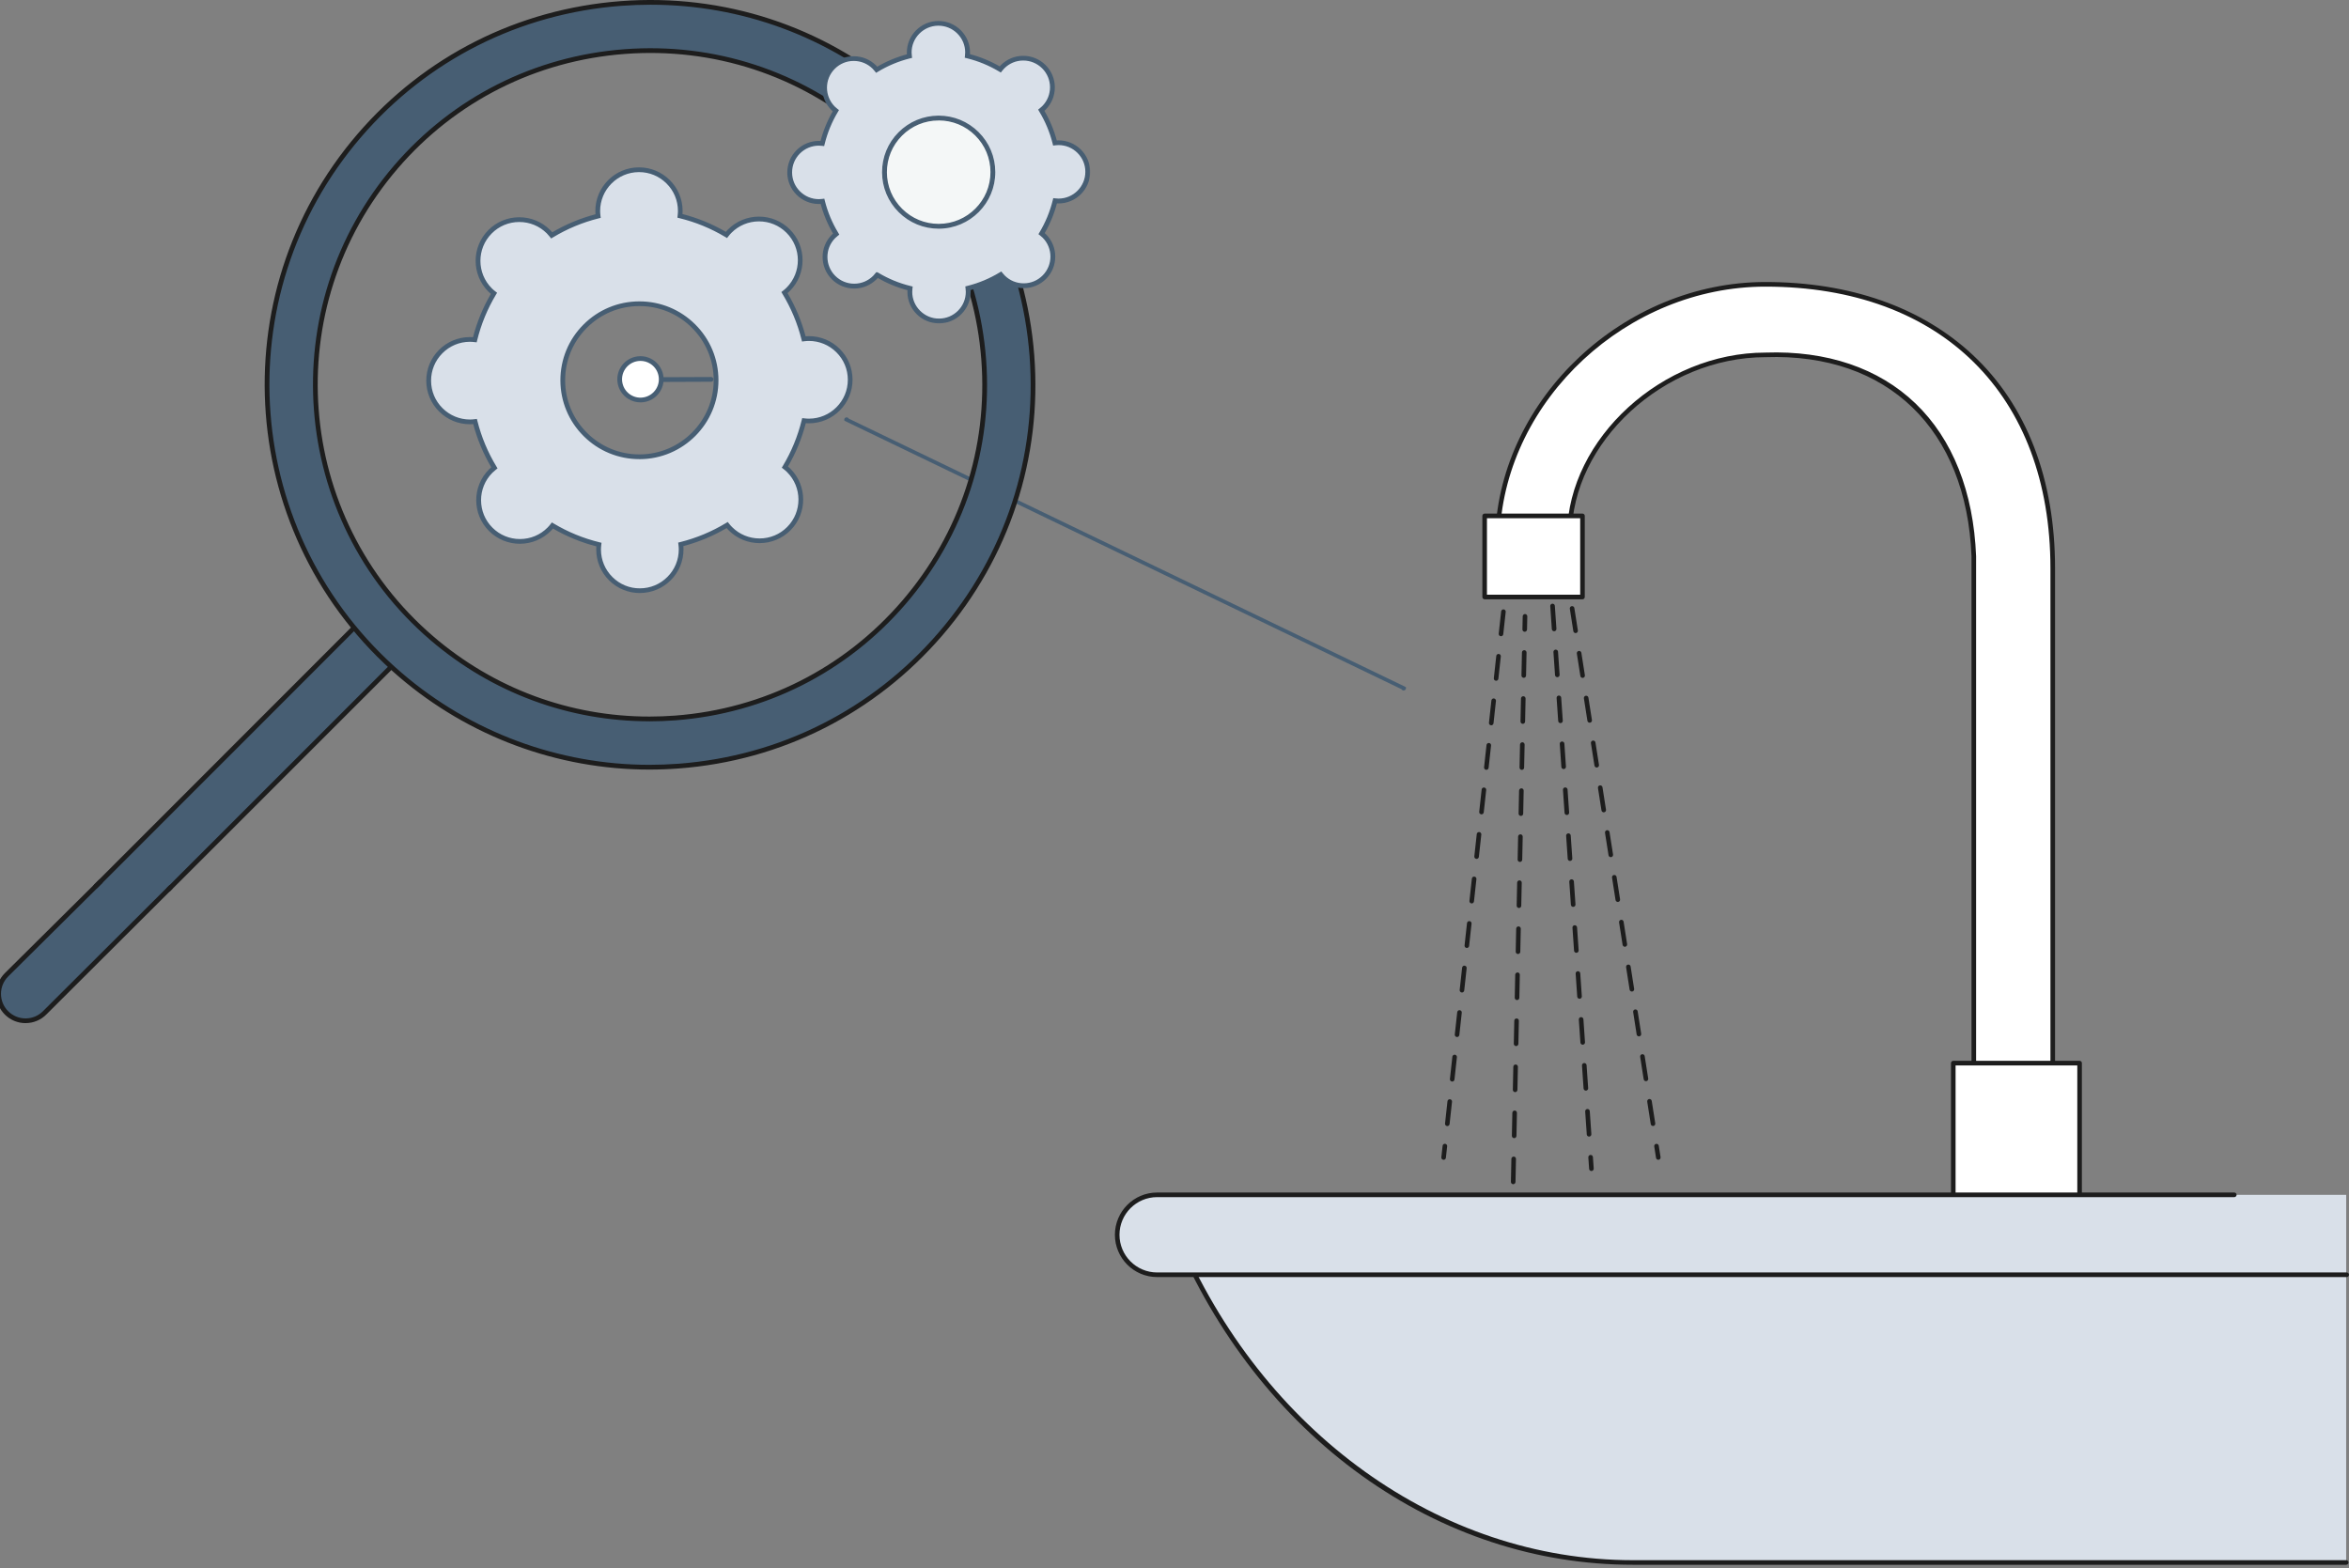 <svg width="629" height="420" viewBox="0 0 629 420" fill="none" xmlns="http://www.w3.org/2000/svg">
<rect x="0" y="0" width="629" height="420" fill="#808080" stroke="none"/>
<g clip-path="url(#clip0_11670_3201)">
<path d="M405.196 317.134H405.184C404.846 317.128 404.576 316.844 404.582 316.505L404.711 310.34C404.717 310.001 405 309.748 405.338 309.735C405.676 309.742 405.946 310.025 405.94 310.364L405.811 316.53C405.805 316.863 405.528 317.134 405.196 317.134ZM405.455 304.803H405.442C405.104 304.797 404.834 304.513 404.84 304.174L404.969 298.008C404.975 297.669 405.27 297.404 405.596 297.404C405.934 297.41 406.204 297.694 406.198 298.033L406.069 304.199C406.063 304.532 405.786 304.803 405.455 304.803ZM405.713 292.478H405.7C405.362 292.472 405.092 292.188 405.098 291.849L405.227 285.684C405.233 285.344 405.522 285.067 405.854 285.079C406.192 285.085 406.463 285.369 406.456 285.708L406.327 291.874C406.321 292.207 406.045 292.478 405.713 292.478ZM405.971 280.147H405.959C405.621 280.141 405.35 279.857 405.356 279.518L405.485 273.352C405.491 273.019 405.768 272.748 406.1 272.748H406.112C406.45 272.754 406.721 273.038 406.715 273.377L406.585 279.543C406.579 279.876 406.303 280.147 405.971 280.147ZM406.223 267.822H406.211C405.873 267.816 405.602 267.532 405.608 267.193L405.737 261.027C405.743 260.688 406.038 260.435 406.364 260.423C406.702 260.429 406.973 260.713 406.967 261.052L406.837 267.218C406.831 267.557 406.555 267.822 406.223 267.822ZM406.481 255.491H406.469C406.131 255.485 405.86 255.201 405.866 254.862L405.995 248.696C406.002 248.357 406.284 248.092 406.622 248.092C406.96 248.098 407.231 248.382 407.225 248.721L407.096 254.886C407.089 255.226 406.813 255.491 406.481 255.491ZM406.739 243.166H406.727C406.389 243.16 406.118 242.876 406.125 242.537L406.254 236.371C406.26 236.032 406.555 235.761 406.88 235.767C407.218 235.773 407.489 236.057 407.483 236.396L407.354 242.562C407.348 242.901 407.071 243.166 406.739 243.166ZM406.997 230.835H406.985C406.647 230.828 406.376 230.545 406.383 230.206L406.512 224.04C406.518 223.707 406.794 223.436 407.126 223.436H407.139C407.477 223.442 407.747 223.726 407.741 224.065L407.612 230.23C407.606 230.569 407.329 230.835 406.997 230.835ZM407.255 218.51H407.243C406.905 218.503 406.635 218.22 406.641 217.881L406.77 211.715C406.776 211.376 407.077 211.129 407.397 211.111C407.735 211.117 408.005 211.401 407.999 211.74L407.87 217.905C407.864 218.245 407.587 218.51 407.255 218.51ZM407.507 206.178H407.495C407.157 206.172 406.887 205.889 406.893 205.55L407.022 199.384C407.028 199.045 407.323 198.786 407.649 198.78C407.987 198.786 408.257 199.07 408.251 199.409L408.122 205.574C408.116 205.913 407.839 206.178 407.507 206.178ZM407.765 193.847H407.753C407.415 193.841 407.145 193.558 407.151 193.218L407.28 187.053C407.286 186.714 407.569 186.443 407.907 186.449C408.245 186.455 408.515 186.738 408.509 187.078L408.38 193.243C408.374 193.582 408.097 193.847 407.765 193.847ZM408.024 181.522H408.011C407.673 181.516 407.403 181.233 407.409 180.893L407.538 174.728C407.544 174.389 407.821 174.124 408.153 174.124H408.165C408.503 174.13 408.773 174.413 408.767 174.753L408.638 180.918C408.632 181.257 408.355 181.522 408.024 181.522ZM408.282 169.191H408.269C407.931 169.185 407.661 168.901 407.667 168.562L407.741 165.048C407.747 164.709 408.048 164.431 408.368 164.444C408.706 164.45 408.976 164.734 408.97 165.073L408.896 168.587C408.89 168.92 408.614 169.191 408.282 169.191Z" fill="#1D1D1D"/>
<path d="M386.562 310.598C386.562 310.598 386.519 310.598 386.495 310.598C386.157 310.561 385.917 310.259 385.954 309.92L386.292 306.856C386.329 306.517 386.636 306.276 386.968 306.313C387.306 306.35 387.545 306.652 387.509 306.992L387.171 310.056C387.134 310.37 386.869 310.605 386.562 310.605V310.598Z" fill="#1D1D1D"/>
<path d="M387.552 301.566C387.552 301.566 387.509 301.566 387.484 301.566C387.146 301.529 386.906 301.227 386.943 300.888L387.595 294.925C387.632 294.586 387.933 294.346 388.271 294.383C388.609 294.42 388.848 294.722 388.812 295.061L388.16 301.023C388.123 301.338 387.859 301.572 387.552 301.572V301.566ZM388.861 289.642C388.861 289.642 388.818 289.642 388.793 289.642C388.455 289.605 388.215 289.302 388.252 288.963L388.904 283.001C388.941 282.662 389.248 282.416 389.58 282.459C389.918 282.496 390.157 282.798 390.121 283.137L389.469 289.099C389.432 289.413 389.168 289.648 388.861 289.648V289.642ZM390.164 277.717C390.164 277.717 390.121 277.717 390.096 277.717C389.758 277.68 389.518 277.378 389.555 277.039L390.207 271.077C390.244 270.738 390.545 270.491 390.883 270.534C391.221 270.571 391.46 270.874 391.424 271.213L390.772 277.175C390.735 277.489 390.471 277.724 390.164 277.724V277.717ZM391.473 265.793C391.473 265.793 391.43 265.793 391.405 265.793C391.067 265.756 390.827 265.454 390.864 265.115L391.516 259.153C391.553 258.814 391.854 258.573 392.192 258.61C392.53 258.647 392.77 258.949 392.733 259.288L392.081 265.251C392.044 265.565 391.78 265.799 391.473 265.799V265.793ZM392.782 253.863C392.782 253.863 392.739 253.863 392.714 253.863C392.376 253.826 392.136 253.524 392.173 253.185L392.825 247.222C392.862 246.883 393.169 246.637 393.501 246.68C393.839 246.717 394.079 247.019 394.042 247.358L393.39 253.32C393.353 253.635 393.089 253.869 392.782 253.869V253.863ZM394.085 241.939C394.085 241.939 394.042 241.939 394.017 241.939C393.679 241.902 393.439 241.599 393.476 241.26L394.128 235.298C394.165 234.959 394.466 234.719 394.804 234.756C395.142 234.793 395.382 235.095 395.345 235.434L394.693 241.396C394.656 241.71 394.392 241.945 394.085 241.945V241.939ZM395.394 230.014C395.394 230.014 395.351 230.014 395.326 230.014C394.988 229.977 394.749 229.675 394.785 229.336L395.437 223.374C395.474 223.035 395.775 222.794 396.113 222.831C396.451 222.868 396.691 223.171 396.654 223.51L396.002 229.472C395.965 229.786 395.701 230.021 395.394 230.021V230.014ZM396.703 218.084C396.703 218.084 396.66 218.084 396.635 218.084C396.297 218.047 396.058 217.745 396.094 217.406L396.746 211.444C396.783 211.105 397.084 210.858 397.422 210.901C397.76 210.938 398 211.24 397.963 211.579L397.311 217.541C397.274 217.856 397.01 218.09 396.703 218.09V218.084ZM398.006 206.16C398.006 206.16 397.963 206.16 397.938 206.16C397.6 206.123 397.361 205.821 397.397 205.482L398.049 199.519C398.086 199.18 398.393 198.94 398.725 198.977C399.063 199.014 399.303 199.316 399.266 199.655L398.614 205.617C398.577 205.932 398.313 206.166 398.006 206.166V206.16ZM399.315 194.236C399.315 194.236 399.272 194.236 399.247 194.236C398.909 194.199 398.67 193.896 398.706 193.557L399.358 187.595C399.395 187.256 399.696 187.01 400.034 187.053C400.372 187.09 400.612 187.392 400.575 187.731L399.923 193.693C399.886 194.007 399.622 194.242 399.315 194.242V194.236ZM400.618 182.311C400.618 182.311 400.575 182.311 400.55 182.311C400.212 182.274 399.973 181.972 400.009 181.633L400.661 175.671C400.698 175.332 401.005 175.091 401.337 175.128C401.675 175.165 401.915 175.468 401.878 175.807L401.226 181.769C401.189 182.083 400.925 182.318 400.618 182.318V182.311ZM401.927 170.381C401.927 170.381 401.884 170.381 401.859 170.381C401.521 170.344 401.282 170.042 401.318 169.703L401.97 163.741C402.007 163.402 402.314 163.161 402.646 163.198C402.984 163.235 403.224 163.537 403.187 163.876L402.535 169.838C402.498 170.153 402.234 170.387 401.927 170.387V170.381Z" fill="#1D1D1D"/>
<path d="M403.236 158.457C403.236 158.457 403.193 158.457 403.168 158.457C402.83 158.42 402.591 158.118 402.628 157.779L402.966 154.714C403.002 154.375 403.304 154.135 403.642 154.172C403.98 154.209 404.219 154.511 404.182 154.85L403.844 157.914C403.808 158.229 403.543 158.463 403.236 158.463V158.457Z" fill="#1D1D1D"/>
<path d="M426.142 313.607C425.822 313.607 425.552 313.36 425.527 313.034L425.312 309.957C425.287 309.618 425.545 309.322 425.883 309.297C426.234 309.279 426.517 309.532 426.541 309.871L426.756 312.947C426.781 313.286 426.523 313.582 426.185 313.607C426.172 313.607 426.154 313.607 426.142 313.607Z" fill="#1D1D1D"/>
<path d="M425.509 304.383C425.189 304.383 424.919 304.136 424.894 303.81L424.47 297.656C424.445 297.317 424.704 297.021 425.042 296.997C425.392 296.978 425.675 297.231 425.699 297.57L426.123 303.723C426.148 304.062 425.89 304.358 425.552 304.383C425.539 304.383 425.521 304.383 425.509 304.383ZM424.654 292.077C424.335 292.077 424.064 291.83 424.04 291.503L423.616 285.35C423.591 285.011 423.849 284.715 424.187 284.69C424.538 284.672 424.82 284.924 424.845 285.264L425.269 291.417C425.294 291.756 425.035 292.052 424.697 292.077C424.685 292.077 424.667 292.077 424.654 292.077ZM423.806 279.776C423.487 279.776 423.216 279.53 423.192 279.203L422.768 273.05C422.743 272.71 423.001 272.415 423.339 272.39C423.689 272.378 423.972 272.624 423.997 272.963L424.421 279.117C424.445 279.456 424.187 279.752 423.849 279.776C423.837 279.776 423.818 279.776 423.806 279.776ZM422.958 267.476C422.638 267.476 422.368 267.229 422.343 266.903L421.919 260.749C421.895 260.41 422.153 260.114 422.491 260.09C422.829 260.083 423.124 260.324 423.149 260.663L423.573 266.816C423.597 267.155 423.339 267.451 423.001 267.476C422.989 267.476 422.97 267.476 422.958 267.476ZM422.104 255.169C421.784 255.169 421.514 254.923 421.489 254.596L421.065 248.443C421.041 248.104 421.299 247.808 421.637 247.783C421.987 247.771 422.27 248.017 422.294 248.356L422.718 254.51C422.743 254.849 422.485 255.145 422.147 255.169C422.135 255.169 422.116 255.169 422.104 255.169ZM421.256 242.869C420.936 242.869 420.666 242.623 420.641 242.296L420.217 236.142C420.192 235.803 420.451 235.507 420.789 235.483C421.133 235.47 421.422 235.717 421.446 236.056L421.87 242.209C421.895 242.549 421.637 242.844 421.299 242.869C421.286 242.869 421.268 242.869 421.256 242.869ZM420.408 230.563C420.088 230.563 419.818 230.316 419.793 229.989L419.369 223.836C419.344 223.497 419.602 223.201 419.94 223.176C420.291 223.164 420.573 223.411 420.598 223.75L421.022 229.903C421.047 230.242 420.789 230.538 420.451 230.563C420.438 230.563 420.42 230.563 420.408 230.563ZM419.559 218.262C419.24 218.262 418.969 218.016 418.945 217.689L418.521 211.536C418.496 211.197 418.754 210.901 419.092 210.876C419.43 210.857 419.725 211.11 419.75 211.449L420.174 217.603C420.199 217.942 419.94 218.238 419.602 218.262C419.59 218.262 419.572 218.262 419.559 218.262ZM418.705 205.962C418.386 205.962 418.115 205.715 418.091 205.389L417.666 199.235C417.642 198.896 417.9 198.6 418.238 198.576C418.588 198.563 418.871 198.81 418.896 199.149L419.32 205.302C419.344 205.641 419.086 205.937 418.748 205.962C418.736 205.962 418.717 205.962 418.705 205.962ZM417.857 193.656C417.537 193.656 417.267 193.409 417.242 193.082L416.818 186.929C416.794 186.59 417.052 186.294 417.39 186.269C417.734 186.263 418.023 186.503 418.047 186.843L418.472 192.996C418.496 193.335 418.238 193.631 417.9 193.656C417.888 193.656 417.869 193.656 417.857 193.656ZM417.009 181.355C416.689 181.355 416.419 181.109 416.394 180.782L415.97 174.629C415.946 174.289 416.204 173.994 416.542 173.969C416.892 173.963 417.175 174.203 417.199 174.542L417.623 180.696C417.648 181.035 417.39 181.331 417.052 181.355C417.04 181.355 417.021 181.355 417.009 181.355ZM416.155 169.055C415.835 169.055 415.565 168.808 415.54 168.482L415.116 162.328C415.091 161.989 415.349 161.693 415.687 161.669C416.032 161.662 416.32 161.903 416.345 162.242L416.769 168.395C416.794 168.734 416.536 169.03 416.198 169.055C416.185 169.055 416.167 169.055 416.155 169.055Z" fill="#1D1D1D"/>
<path d="M415.307 156.748C414.987 156.748 414.717 156.502 414.692 156.175L414.477 153.098C414.452 152.759 414.711 152.463 415.049 152.438C415.399 152.426 415.682 152.673 415.706 153.012L415.921 156.088C415.946 156.428 415.688 156.723 415.35 156.748C415.337 156.748 415.319 156.748 415.307 156.748Z" fill="#1D1D1D"/>
<path d="M444.051 310.598C443.756 310.598 443.492 310.382 443.443 310.08L442.963 307.034C442.908 306.695 443.141 306.381 443.473 306.331C443.805 306.282 444.125 306.51 444.174 306.843L444.653 309.889C444.709 310.222 444.475 310.542 444.143 310.592C444.112 310.592 444.076 310.598 444.045 310.598H444.051Z" fill="#1D1D1D"/>
<path d="M442.631 301.546C442.336 301.546 442.072 301.33 442.023 301.028L441.082 295.029C441.027 294.696 441.26 294.376 441.592 294.326C441.924 294.277 442.244 294.505 442.293 294.838L443.233 300.837C443.289 301.17 443.055 301.491 442.723 301.54C442.692 301.54 442.656 301.546 442.625 301.546H442.631ZM440.744 289.548C440.449 289.548 440.185 289.332 440.136 289.03L439.195 283.031C439.14 282.698 439.374 282.377 439.706 282.328C440.037 282.279 440.357 282.507 440.406 282.84L441.347 288.839C441.402 289.172 441.168 289.492 440.836 289.542C440.806 289.542 440.769 289.548 440.738 289.548H440.744ZM438.864 277.55C438.569 277.55 438.304 277.334 438.255 277.032L437.315 271.033C437.259 270.7 437.493 270.379 437.825 270.33C438.163 270.28 438.476 270.509 438.526 270.842L439.466 276.841C439.521 277.18 439.288 277.494 438.956 277.544C438.925 277.544 438.888 277.55 438.857 277.55H438.864ZM436.977 265.545C436.682 265.545 436.417 265.33 436.368 265.027L435.428 259.028C435.373 258.689 435.606 258.375 435.938 258.325C436.276 258.276 436.59 258.504 436.639 258.837L437.579 264.836C437.634 265.169 437.401 265.49 437.069 265.539C437.038 265.539 437.001 265.545 436.971 265.545H436.977ZM435.096 253.547C434.801 253.547 434.537 253.331 434.488 253.029L433.547 247.03C433.492 246.697 433.726 246.377 434.057 246.327C434.395 246.278 434.709 246.506 434.758 246.839L435.698 252.838C435.754 253.171 435.52 253.492 435.188 253.541C435.158 253.541 435.121 253.547 435.09 253.547H435.096ZM433.209 241.549C432.914 241.549 432.65 241.333 432.601 241.031L431.661 235.032C431.605 234.699 431.839 234.378 432.171 234.329C432.503 234.28 432.822 234.508 432.871 234.841L433.812 240.84C433.867 241.173 433.633 241.493 433.302 241.543C433.271 241.543 433.234 241.549 433.203 241.549H433.209ZM431.329 229.551C431.034 229.551 430.769 229.335 430.72 229.033L429.78 223.034C429.725 222.701 429.958 222.38 430.29 222.331C430.622 222.282 430.941 222.51 430.991 222.843L431.931 228.842C431.986 229.175 431.753 229.495 431.421 229.545C431.39 229.545 431.353 229.551 431.323 229.551H431.329ZM429.442 217.546C429.147 217.546 428.883 217.331 428.833 217.028L427.893 211.029C427.838 210.696 428.071 210.376 428.403 210.326C428.741 210.277 429.055 210.505 429.104 210.838L430.044 216.837C430.099 217.176 429.866 217.491 429.534 217.54C429.503 217.54 429.466 217.546 429.436 217.546H429.442ZM427.561 205.548C427.266 205.548 427.002 205.332 426.953 205.03L426.012 199.031C425.957 198.698 426.191 198.378 426.523 198.328C426.861 198.279 427.174 198.507 427.223 198.84L428.164 204.839C428.219 205.178 427.985 205.493 427.653 205.542C427.623 205.542 427.586 205.548 427.555 205.548H427.561ZM425.674 193.544C425.379 193.544 425.115 193.328 425.066 193.026L424.126 187.027C424.07 186.694 424.304 186.373 424.636 186.324C424.974 186.275 425.287 186.503 425.336 186.836L426.277 192.835C426.332 193.168 426.098 193.488 425.767 193.538C425.736 193.538 425.699 193.544 425.668 193.544H425.674ZM423.788 181.546C423.493 181.546 423.228 181.33 423.179 181.028L422.239 175.029C422.184 174.696 422.417 174.375 422.749 174.326C423.081 174.276 423.4 174.505 423.45 174.837L424.39 180.837C424.445 181.169 424.212 181.49 423.88 181.539C423.849 181.539 423.812 181.546 423.781 181.546H423.788ZM421.907 169.547C421.612 169.547 421.348 169.332 421.299 169.029L420.358 163.03C420.303 162.697 420.536 162.377 420.868 162.328C421.2 162.278 421.52 162.506 421.569 162.839L422.509 168.838C422.565 169.171 422.331 169.492 421.999 169.541C421.968 169.541 421.932 169.547 421.901 169.547H421.907Z" fill="#1D1D1D"/>
<path d="M420.02 157.55C419.725 157.55 419.461 157.334 419.412 157.032L418.932 153.986C418.877 153.653 419.111 153.332 419.443 153.283C419.781 153.234 420.094 153.462 420.143 153.795L420.623 156.841C420.678 157.174 420.444 157.494 420.112 157.543C420.082 157.543 420.045 157.55 420.014 157.55H420.02Z" fill="#1D1D1D"/>
<path d="M420.248 143.431C420.248 117.215 446.233 95.037 472.746 95.037C505.701 93.878 527.162 114.046 528.539 148.968V290.073H549.675V152.223C549.675 102.319 516.972 76.146 472.746 76.146C435.982 76.146 402.431 106.215 400.987 143.289L420.248 143.431Z" fill="white"/>
<path d="M549.669 290.689H528.533C528.195 290.689 527.918 290.412 527.918 290.073V148.968C526.579 114.946 505.449 94.513 472.765 95.654C445.588 95.654 420.863 118.423 420.863 143.431C420.863 143.597 420.795 143.752 420.678 143.869C420.562 143.986 420.408 144.048 420.248 144.048L400.987 143.906C400.821 143.906 400.661 143.838 400.544 143.715C400.428 143.591 400.366 143.431 400.372 143.265C401.804 106.549 434.943 75.523 472.747 75.523C495.363 75.523 514.545 82.262 528.213 95.013C542.656 108.485 550.289 128.264 550.289 152.217V290.067C550.289 290.406 550.013 290.683 549.675 290.683L549.669 290.689ZM529.148 289.456H549.054V152.223C549.054 105.673 519.812 76.763 472.74 76.763C435.797 76.763 403.384 106.882 401.626 142.679L419.634 142.814C420.039 117.412 445.17 94.427 472.74 94.427C489.125 93.854 503.021 98.558 512.904 108.034C522.854 117.579 528.465 131.723 529.148 148.949V289.456Z" fill="#1D1D1D"/>
<path d="M423.744 138.16H397.551V159.881H423.744V138.16Z" fill="white"/>
<path d="M423.745 160.497H397.551C397.213 160.497 396.936 160.22 396.936 159.881V138.16C396.936 137.82 397.213 137.543 397.551 137.543H423.745C424.083 137.543 424.359 137.82 424.359 138.16V159.881C424.359 160.22 424.083 160.497 423.745 160.497ZM398.165 159.264H423.13V138.776H398.165V159.264Z" fill="#1D1D1D"/>
<path d="M523.038 320.178H556.859V284.708H523.038V320.178Z" fill="white"/>
<path d="M556.859 320.795H523.038C522.7 320.795 522.424 320.517 522.424 320.178V284.708C522.424 284.369 522.7 284.091 523.038 284.091H556.859C557.197 284.091 557.474 284.369 557.474 284.708V320.178C557.474 320.517 557.197 320.795 556.859 320.795ZM523.653 319.562H556.245V285.324H523.653V319.562Z" fill="#1D1D1D"/>
<path d="M628.244 418.44H437.192C385.051 418.44 337.536 384.314 315.012 330.686H628.244V418.44Z" fill="#D9E0E9"/>
<path d="M628.244 419.057H437.192C411.478 419.057 386.39 410.801 364.64 395.177C342.902 379.566 325.546 357.345 314.446 330.932C314.317 330.618 314.459 330.254 314.772 330.124C315.085 329.995 315.448 330.137 315.577 330.451C337.868 383.531 385.604 417.824 437.192 417.824H628.244C628.582 417.824 628.859 418.101 628.859 418.44C628.859 418.779 628.582 419.057 628.244 419.057Z" fill="#1D1D1D"/>
<path d="M628.244 341.389H310.925C304.428 341.389 299.155 336.599 299.155 330.686C299.155 324.773 304.422 319.982 310.925 319.982H628.25V341.395L628.244 341.389Z" fill="#D9E0E9"/>
<path d="M628.379 342.006H309.843C303.611 342.006 298.541 336.925 298.541 330.686C298.541 324.446 303.611 319.366 309.843 319.366H598.283C598.621 319.366 598.897 319.643 598.897 319.982C598.897 320.321 598.621 320.599 598.283 320.599H309.843C304.287 320.599 299.77 325.124 299.77 330.686C299.77 336.247 304.287 340.773 309.843 340.773H628.385C628.723 340.773 629 341.05 629 341.389C629 341.728 628.723 342.006 628.385 342.006H628.379Z" fill="#1D1D1D"/>
<path d="M125.868 112.984C126.324 112.984 126.768 112.946 127.211 112.889C128.32 117.317 130.082 121.486 132.388 125.287C132.04 125.559 131.697 125.85 131.381 126.173C127.078 130.493 127.091 137.483 131.419 141.778C135.747 146.079 142.742 146.06 147.051 141.74C147.374 141.417 147.659 141.076 147.932 140.728C151.753 143.011 155.935 144.751 160.371 145.839C160.32 146.282 160.282 146.724 160.282 147.18C160.295 153.277 165.256 158.205 171.365 158.186C177.467 158.173 182.403 153.214 182.391 147.123C182.391 146.667 182.353 146.225 182.296 145.782C186.731 144.669 190.901 142.916 194.709 140.608C194.982 140.955 195.273 141.297 195.596 141.613C199.924 145.915 206.92 145.896 211.229 141.575C215.531 137.255 215.519 130.265 211.191 125.97C210.868 125.648 210.525 125.363 210.177 125.091C212.464 121.277 214.201 117.102 215.291 112.668C215.728 112.718 216.178 112.756 216.634 112.756C222.736 112.744 227.672 107.785 227.66 101.693C227.647 95.595 222.685 90.668 216.577 90.687C216.121 90.687 215.677 90.725 215.234 90.782C214.125 86.354 212.363 82.185 210.056 78.384C210.405 78.112 210.747 77.821 211.064 77.498C215.367 73.178 215.354 66.188 211.026 61.893C206.698 57.592 199.702 57.611 195.393 61.931C195.07 62.254 194.785 62.595 194.513 62.943C190.692 60.66 186.51 58.92 182.074 57.832C182.125 57.389 182.163 56.947 182.163 56.491C182.15 50.394 177.188 45.466 171.08 45.485C164.978 45.498 160.041 50.457 160.054 56.548C160.054 57.004 160.092 57.446 160.149 57.889C155.713 59.002 151.544 60.755 147.736 63.063C147.463 62.715 147.172 62.374 146.848 62.058C142.52 57.756 135.525 57.775 131.216 62.096C126.913 66.416 126.926 73.406 131.254 77.701C131.577 78.023 131.919 78.308 132.268 78.58C129.98 82.394 128.244 86.569 127.154 91.003C126.717 90.953 126.267 90.915 125.811 90.915C119.709 90.927 114.772 95.886 114.785 101.978C114.798 108.076 119.759 113.003 125.868 112.984ZM171.168 81.338C182.505 81.306 191.718 90.459 191.744 101.782C191.775 113.098 182.606 122.302 171.27 122.327C159.934 122.359 150.72 113.206 150.695 101.883C150.663 90.567 159.832 81.363 171.168 81.338Z" fill="#D9E0E9"/>
<path d="M171.333 158.819C168.222 158.819 165.301 157.611 163.096 155.422C160.884 153.221 159.661 150.298 159.655 147.18C159.655 146.901 159.668 146.623 159.687 146.32C155.606 145.269 151.709 143.669 148.078 141.55C147.881 141.778 147.691 141.993 147.495 142.183C145.29 144.39 142.362 145.611 139.238 145.624H139.207C136.095 145.624 133.168 144.416 130.963 142.227C126.394 137.692 126.375 130.284 130.918 125.724C131.108 125.528 131.317 125.338 131.552 125.142C129.416 121.524 127.794 117.64 126.717 113.572C126.413 113.598 126.128 113.61 125.855 113.61H125.823C122.712 113.61 119.791 112.402 117.586 110.214C115.374 108.012 114.151 105.09 114.145 101.972C114.139 98.853 115.343 95.918 117.548 93.71C119.747 91.503 122.681 90.282 125.804 90.269C126.064 90.263 126.362 90.282 126.666 90.301C127.718 86.227 129.321 82.337 131.438 78.706C131.203 78.51 130.994 78.321 130.804 78.124C126.235 73.589 126.216 66.182 130.76 61.621C132.959 59.414 135.892 58.193 139.016 58.18H139.048C142.159 58.18 145.087 59.388 147.292 61.577C147.489 61.767 147.679 61.975 147.875 62.21C151.493 60.078 155.39 58.452 159.458 57.383C159.433 57.08 159.42 56.795 159.42 56.523C159.401 50.09 164.635 44.84 171.074 44.821H171.105C174.216 44.821 177.138 46.029 179.343 48.218C181.554 50.419 182.777 53.341 182.784 56.46C182.784 56.732 182.771 57.016 182.752 57.32C186.826 58.37 190.73 59.97 194.361 62.089C194.557 61.855 194.747 61.647 194.944 61.45C197.143 59.243 200.076 58.022 203.2 58.009H203.232C206.343 58.009 209.265 59.218 211.47 61.406C216.038 65.942 216.057 73.349 211.514 77.909C211.324 78.106 211.108 78.295 210.88 78.491C213.016 82.103 214.638 85.993 215.715 90.061C216.032 90.035 216.349 90.023 216.609 90.023C219.72 90.023 222.641 91.231 224.846 93.419C227.058 95.621 228.281 98.543 228.287 101.662C228.306 108.095 223.072 113.345 216.634 113.364C216.355 113.364 216.076 113.351 215.772 113.332C214.72 117.406 213.117 121.296 211.001 124.927C211.235 125.123 211.444 125.313 211.634 125.509C216.203 130.044 216.222 137.451 211.679 142.012C209.48 144.219 206.546 145.44 203.422 145.453H203.39C200.279 145.453 197.358 144.245 195.153 142.056C194.956 141.866 194.766 141.651 194.57 141.424C190.952 143.555 187.055 145.175 182.986 146.25C183.012 146.554 183.024 146.838 183.024 147.11C183.031 150.229 181.827 153.164 179.622 155.371C177.423 157.579 174.489 158.8 171.365 158.812H171.333V158.819ZM147.774 139.899L148.255 140.19C152.07 142.474 156.195 144.169 160.523 145.225L161.068 145.358L161.005 145.915C160.948 146.389 160.922 146.794 160.922 147.18C160.929 149.957 162.018 152.569 163.989 154.53C165.96 156.491 168.583 157.585 171.365 157.56C174.147 157.554 176.764 156.466 178.722 154.492C180.686 152.525 181.763 149.906 181.757 147.129C181.757 146.743 181.725 146.332 181.668 145.864L181.599 145.307L182.144 145.175C186.465 144.093 190.584 142.379 194.386 140.076L194.868 139.785L195.216 140.222C195.508 140.595 195.78 140.905 196.053 141.171C198.017 143.125 200.628 144.2 203.397 144.2H203.422C206.204 144.194 208.821 143.106 210.779 141.133C214.828 137.065 214.815 130.468 210.741 126.42C210.468 126.148 210.158 125.876 209.784 125.591L209.341 125.249L209.632 124.769C211.92 120.961 213.611 116.836 214.676 112.516L214.809 111.972L215.367 112.035C215.836 112.092 216.279 112.124 216.634 112.118C222.381 112.105 227.039 107.424 227.026 101.687C227.02 98.91 225.93 96.298 223.953 94.337C221.989 92.382 219.378 91.307 216.609 91.307H216.583C216.197 91.307 215.798 91.338 215.316 91.395L214.758 91.465L214.625 90.921C213.542 86.607 211.825 82.495 209.518 78.694L209.227 78.213L209.67 77.865C210.038 77.574 210.354 77.302 210.621 77.03C214.67 72.963 214.657 66.365 210.583 62.317C208.618 60.362 206.007 59.287 203.238 59.287H203.213C200.431 59.294 197.814 60.382 195.856 62.355C195.584 62.627 195.318 62.931 195.026 63.31L194.684 63.753L194.202 63.462C190.388 61.178 186.262 59.483 181.935 58.427L181.39 58.294L181.453 57.737C181.51 57.269 181.535 56.858 181.535 56.472C181.529 53.696 180.439 51.083 178.462 49.122C176.498 47.168 173.887 46.092 171.118 46.092H171.093C165.345 46.105 160.688 50.786 160.7 56.523C160.7 56.909 160.732 57.307 160.789 57.788L160.859 58.345L160.314 58.477C155.992 59.559 151.873 61.273 148.071 63.576L147.59 63.867L147.241 63.43C146.944 63.057 146.677 62.754 146.405 62.482C144.441 60.527 141.83 59.452 139.054 59.452H139.029C136.247 59.458 133.63 60.546 131.672 62.52C127.623 66.587 127.636 73.184 131.71 77.233C131.983 77.505 132.293 77.777 132.667 78.061L133.111 78.403L132.819 78.883C130.532 82.692 128.833 86.816 127.775 91.136L127.642 91.68L127.084 91.617C126.616 91.56 126.185 91.534 125.823 91.534C123.042 91.541 120.425 92.629 118.467 94.602C116.502 96.576 115.425 99.188 115.431 101.965C115.438 104.742 116.528 107.355 118.505 109.315C120.469 111.27 123.08 112.345 125.849 112.345H125.874C126.261 112.345 126.66 112.314 127.142 112.257L127.699 112.187L127.832 112.731C128.916 117.045 130.633 121.157 132.94 124.952L133.231 125.433L132.794 125.781C132.42 126.078 132.116 126.344 131.843 126.616C127.794 130.683 127.807 137.28 131.881 141.329C133.846 143.283 136.456 144.359 139.232 144.359H139.257C142.039 144.352 144.656 143.264 146.614 141.291C146.887 141.019 147.159 140.702 147.444 140.336L147.786 139.893L147.774 139.899ZM171.219 122.96C165.586 122.96 160.289 120.777 156.296 116.811C152.292 112.832 150.074 107.532 150.061 101.889C150.049 96.247 152.235 90.934 156.22 86.936C160.206 82.938 165.516 80.724 171.169 80.712H171.226C176.859 80.712 182.15 82.894 186.148 86.86C190.153 90.839 192.371 96.139 192.384 101.782C192.415 113.433 182.948 122.934 171.283 122.966H171.226L171.219 122.96ZM171.169 81.97C165.858 81.983 160.865 84.064 157.12 87.821C153.375 91.585 151.316 96.576 151.329 101.883C151.341 107.19 153.426 112.175 157.19 115.913C160.941 119.645 165.922 121.694 171.219 121.694H171.27C182.239 121.669 191.135 112.731 191.11 101.782C191.097 96.475 189.013 91.49 185.249 87.752C181.497 84.02 176.517 81.97 171.219 81.97H171.169Z" fill="#475E73"/>
<path d="M375.856 184.913C375.628 184.913 375.406 184.787 375.292 184.572L226.134 112.683C225.976 112.373 226.096 111.994 226.413 111.829C226.723 111.671 227.103 111.791 227.268 112.107L376.426 183.996C376.585 184.306 376.464 184.686 376.148 184.85C376.053 184.894 375.957 184.92 375.862 184.92L375.856 184.913Z" fill="#475E73"/>
<path d="M172.03 102.306C171.682 102.306 171.397 102.022 171.397 101.674C171.397 101.326 171.676 101.041 172.03 101.041L190.426 100.965C190.774 100.965 191.059 101.25 191.059 101.598C191.059 101.946 190.781 102.23 190.426 102.23L172.03 102.306Z" fill="#475E73"/>
<path d="M176.91 100.295C177.613 103.281 175.763 106.273 172.778 106.975C169.787 107.677 166.796 105.83 166.087 102.844C165.377 99.859 167.233 96.867 170.218 96.165C173.209 95.463 176.2 97.309 176.91 100.295Z" fill="white"/>
<path d="M171.485 107.759C170.351 107.759 169.23 107.443 168.241 106.836C166.834 105.969 165.852 104.603 165.466 102.996C164.68 99.675 166.746 96.335 170.072 95.557C171.682 95.178 173.342 95.45 174.755 96.316C176.162 97.183 177.144 98.549 177.531 100.156C178.316 103.477 176.251 106.817 172.924 107.595C172.449 107.709 171.967 107.759 171.492 107.759H171.485ZM171.504 96.652C171.124 96.652 170.744 96.696 170.364 96.784C167.721 97.404 166.074 100.061 166.701 102.705C167.005 103.983 167.785 105.071 168.906 105.76C170.028 106.45 171.346 106.665 172.632 106.361C175.275 105.735 176.922 103.085 176.295 100.441C175.991 99.163 175.211 98.075 174.09 97.385C173.304 96.898 172.411 96.652 171.511 96.652H171.504Z" fill="#475E73"/>
<path d="M6.846 273.366C4.996 273.366 3.152 272.664 1.745 271.254C-1.074 268.439 -1.074 263.872 1.745 261.057L97.004 165.934C99.824 163.12 104.393 163.12 107.213 165.934C110.032 168.749 110.032 173.316 107.213 176.131L11.947 271.254C10.541 272.664 8.69 273.366 6.846 273.366Z" fill="#475E73"/>
<path d="M45.133 238.83C44.968 238.83 44.809 238.767 44.683 238.647C44.436 238.4 44.436 238.001 44.683 237.755L106.757 175.689C109.323 173.127 109.323 168.952 106.757 166.391C105.515 165.151 103.861 164.468 102.099 164.468C100.338 164.468 98.69 165.151 97.442 166.391L26.085 237.786C25.837 238.033 25.438 238.033 25.191 237.786C24.944 237.54 24.944 237.141 25.191 236.895L96.548 165.499C98.031 164.019 100.002 163.203 102.099 163.203C104.197 163.203 106.167 164.019 107.65 165.499C110.711 168.554 110.711 173.532 107.65 176.587L45.576 238.653C45.45 238.78 45.291 238.836 45.126 238.836L45.133 238.83Z" fill="#1D1D1D"/>
<path d="M6.847 274C4.749 274 2.778 273.184 1.296 271.704C-1.765 268.648 -1.765 263.67 1.296 260.615L26.459 235.648C26.706 235.402 27.105 235.402 27.352 235.648C27.599 235.895 27.599 236.3 27.352 236.54L2.189 261.507C-0.377 264.069 -0.377 268.244 2.189 270.805C3.431 272.045 5.085 272.735 6.847 272.735C8.608 272.735 10.262 272.052 11.504 270.805L45.196 237.211C45.443 236.964 45.842 236.964 46.09 237.211C46.337 237.457 46.337 237.856 46.09 238.103L12.398 271.697C10.915 273.177 8.944 273.993 6.847 273.993V274Z" fill="#1D1D1D"/>
<path d="M173.875 205.463C149.39 205.463 125.97 196.829 107.201 180.73C64.295 143.929 59.372 79.13 96.219 36.288C133.073 -6.561 197.961 -11.476 240.866 25.326C261.65 43.151 274.241 67.998 276.313 95.279C278.385 122.561 269.698 149.014 251.847 169.774C233.997 190.528 209.119 203.103 181.796 205.172C179.147 205.374 176.498 205.476 173.869 205.476L173.875 205.463ZM106.041 44.701C73.838 82.141 78.141 138.761 115.635 170.919C133.796 186.499 156.95 194.077 180.82 192.268C204.69 190.459 226.431 179.471 242.032 161.336C257.633 143.201 265.224 120.081 263.412 96.241C261.599 72.4 250.599 50.691 232.438 35.118C194.944 2.959 138.244 7.26 106.041 44.701Z" fill="#475E73"/>
<path d="M173.875 206.096C149.326 206.096 125.501 197.259 106.788 181.211C63.617 144.182 58.662 78.985 95.744 35.877C113.676 15.022 138.712 2.39 166.233 0.302C193.753 -1.779 220.411 6.932 241.29 24.839C262.201 42.778 274.868 67.77 276.953 95.223C279.038 122.675 270.299 149.293 252.335 170.173C234.371 191.054 209.341 203.705 181.852 205.792C179.21 205.995 176.523 206.096 173.881 206.096H173.875ZM174.229 1.264C171.606 1.264 168.97 1.365 166.328 1.561C139.143 3.623 114.418 16.097 96.707 36.693C60.081 79.276 64.979 143.67 107.619 180.243C126.103 196.095 149.631 204.824 173.881 204.824C176.492 204.824 179.147 204.723 181.757 204.527C208.91 202.471 233.636 189.978 251.372 169.351C269.114 148.724 277.751 122.435 275.692 95.317C273.632 68.207 261.118 43.518 240.466 25.8C221.843 9.829 198.575 1.264 174.229 1.264ZM173.894 193.166C152.349 193.166 131.742 185.563 115.223 171.4C77.462 139.014 73.128 81.996 105.559 44.29C121.242 26.053 143.135 15.009 167.208 13.181C191.275 11.359 214.588 18.982 232.85 34.644C251.144 50.331 262.22 72.192 264.045 96.203C265.87 120.208 258.222 143.492 242.513 161.754C226.805 180.022 204.911 191.079 180.87 192.907C178.538 193.084 176.213 193.173 173.894 193.173V193.166ZM106.041 44.701L106.522 45.112C74.547 82.287 78.818 138.508 116.046 170.439C132.331 184.406 152.653 191.901 173.894 191.901C176.181 191.901 178.469 191.813 180.769 191.642C204.474 189.846 226.057 178.94 241.544 160.932C257.03 142.923 264.571 119.968 262.771 96.298C260.972 72.628 250.047 51.071 232.013 35.605C214.005 20.165 191.028 12.65 167.291 14.446C143.56 16.243 121.971 27.135 106.51 45.118L106.028 44.707L106.041 44.701Z" fill="#1D1D1D"/>
<path d="M251.321 65.632C262.474 65.632 271.516 56.606 271.516 45.473C271.516 34.339 262.474 25.314 251.321 25.314C240.168 25.314 231.126 34.339 231.126 45.473C231.126 56.606 240.168 65.632 251.321 65.632Z" fill="#F4F7F7"/>
<path d="M219.283 53.993C219.606 53.993 219.923 53.968 220.233 53.93C221.019 57.061 222.261 60.008 223.896 62.697C223.649 62.893 223.408 63.095 223.18 63.323C220.138 66.378 220.151 71.318 223.205 74.361C226.266 77.403 231.215 77.391 234.256 74.336C234.484 74.108 234.687 73.868 234.884 73.621C237.583 75.234 240.542 76.461 243.679 77.233C243.641 77.543 243.616 77.859 243.616 78.181C243.628 82.489 247.132 85.975 251.448 85.968C255.763 85.956 259.254 82.451 259.242 78.144C259.242 77.821 259.216 77.505 259.178 77.195C262.315 76.41 265.268 75.164 267.955 73.539C268.151 73.785 268.354 74.026 268.582 74.253C271.643 77.296 276.591 77.283 279.633 74.228C282.675 71.173 282.662 66.233 279.608 63.19C279.38 62.962 279.139 62.76 278.892 62.57C280.508 59.876 281.737 56.922 282.51 53.784C282.82 53.822 283.137 53.847 283.46 53.847C287.776 53.835 291.267 50.33 291.255 46.023C291.242 41.715 287.738 38.23 283.422 38.236C283.099 38.236 282.782 38.261 282.472 38.299C281.686 35.168 280.444 32.221 278.809 29.532C279.056 29.336 279.297 29.134 279.525 28.906C282.567 25.851 282.554 20.911 279.5 17.868C276.439 14.825 271.49 14.838 268.449 17.893C268.221 18.121 268.018 18.361 267.822 18.608C265.122 16.995 262.163 15.768 259.026 14.996C259.064 14.686 259.09 14.37 259.09 14.047C259.077 9.74 255.573 6.254 251.258 6.261C246.942 6.273 243.451 9.778 243.463 14.085C243.463 14.408 243.489 14.724 243.527 15.034C240.39 15.819 237.437 17.065 234.751 18.69C234.554 18.444 234.351 18.203 234.123 17.976C231.063 14.933 226.114 14.946 223.072 18.001C220.031 21.056 220.043 25.996 223.097 29.039C223.326 29.267 223.566 29.469 223.814 29.659C222.198 32.353 220.968 35.307 220.195 38.445C219.885 38.407 219.568 38.382 219.245 38.382C214.93 38.394 211.438 41.898 211.451 46.206C211.463 50.514 214.968 53.999 219.283 53.993ZM251.321 31.613C259.337 31.594 265.851 38.065 265.87 46.067C265.889 54.069 259.407 60.578 251.397 60.597C243.381 60.616 236.867 54.145 236.848 46.143C236.829 38.141 243.311 31.632 251.327 31.613H251.321Z" fill="#D9E0E9"/>
<mask id="path-34-outside-1_11670_3201" maskUnits="userSpaceOnUse" x="210.013" y="4.818" width="82" height="82" fill="black">
<rect fill="white" x="210.013" y="4.818" width="82" height="82"/>
<path d="M251.435 86.404C249.236 86.404 247.17 85.551 245.611 84.001C244.046 82.445 243.184 80.376 243.178 78.175C243.178 77.979 243.184 77.783 243.203 77.568C240.32 76.828 237.564 75.689 234.997 74.196C234.858 74.361 234.725 74.506 234.586 74.645C233.027 76.208 230.955 77.075 228.749 77.075H228.73C226.532 77.075 224.46 76.221 222.901 74.671C219.669 71.464 219.656 66.226 222.869 63C223.002 62.861 223.154 62.728 223.319 62.589C221.811 60.034 220.658 57.282 219.904 54.41C219.688 54.429 219.485 54.435 219.295 54.435H219.276C217.077 54.435 215.012 53.582 213.446 52.032C211.881 50.476 211.02 48.407 211.013 46.206C211.013 44.005 211.862 41.93 213.421 40.368C214.98 38.805 217.052 37.939 219.257 37.939C219.441 37.932 219.65 37.945 219.865 37.964C220.607 35.086 221.741 32.334 223.243 29.766C223.078 29.627 222.932 29.494 222.793 29.355C219.561 26.148 219.549 20.91 222.761 17.684C224.32 16.122 226.392 15.255 228.597 15.255H228.616C230.815 15.255 232.887 16.109 234.446 17.659C234.586 17.792 234.719 17.944 234.858 18.108C237.418 16.603 240.168 15.452 243.051 14.699C243.032 14.484 243.026 14.281 243.026 14.092C243.013 9.544 246.714 5.831 251.27 5.818H251.289C253.488 5.818 255.554 6.672 257.119 8.222C258.684 9.778 259.546 11.846 259.552 14.047C259.552 14.243 259.546 14.44 259.527 14.655C262.41 15.395 265.166 16.527 267.733 18.026C267.872 17.862 268.005 17.716 268.144 17.577C269.703 16.015 271.775 15.154 273.98 15.148H273.999C276.198 15.148 278.264 16.002 279.829 17.552C283.061 20.759 283.074 25.996 279.861 29.222C279.721 29.361 279.576 29.494 279.411 29.633C280.919 32.189 282.072 34.94 282.826 37.812C283.048 37.793 283.276 37.787 283.46 37.787C285.659 37.787 287.725 38.641 289.29 40.191C290.855 41.747 291.717 43.815 291.723 46.016C291.736 50.564 288.035 54.277 283.479 54.29C283.283 54.29 283.086 54.284 282.871 54.265C282.129 57.143 280.995 59.901 279.493 62.463C279.658 62.602 279.804 62.735 279.943 62.874C283.175 66.081 283.188 71.318 279.975 74.544C278.416 76.107 276.344 76.973 274.139 76.973H274.12C271.921 76.973 269.855 76.119 268.29 74.57C268.151 74.43 268.018 74.285 267.878 74.121C265.318 75.626 262.568 76.777 259.685 77.53C259.704 77.745 259.71 77.947 259.71 78.137C259.71 80.338 258.861 82.413 257.302 83.976C255.744 85.538 253.672 86.404 251.466 86.404H251.441H251.435ZM234.776 73.026L235.118 73.229C237.811 74.842 240.732 76.043 243.793 76.79L244.179 76.885L244.135 77.277C244.097 77.612 244.078 77.897 244.078 78.169C244.078 80.136 244.851 81.977 246.251 83.368C247.645 84.754 249.502 85.532 251.466 85.513C253.437 85.513 255.281 84.735 256.669 83.343C258.056 81.951 258.817 80.098 258.811 78.137C258.811 77.865 258.792 77.574 258.747 77.245L258.696 76.853L259.083 76.758C262.137 75.993 265.052 74.778 267.739 73.153L268.075 72.95L268.322 73.26C268.531 73.519 268.721 73.741 268.918 73.931C270.305 75.31 272.149 76.069 274.114 76.069H274.133C276.103 76.069 277.947 75.291 279.335 73.899C282.199 71.021 282.186 66.353 279.31 63.494C279.12 63.304 278.898 63.114 278.632 62.905L278.321 62.665L278.524 62.323C280.14 59.629 281.337 56.719 282.091 53.664L282.186 53.278L282.579 53.322C282.909 53.36 283.226 53.386 283.473 53.379C287.535 53.367 290.83 50.058 290.823 46.004C290.823 44.036 290.05 42.196 288.65 40.804C287.262 39.425 285.418 38.66 283.454 38.66H283.435C283.162 38.66 282.877 38.679 282.541 38.723L282.148 38.774L282.053 38.388C281.287 35.339 280.07 32.429 278.441 29.741L278.239 29.399L278.549 29.153C278.809 28.95 279.031 28.754 279.221 28.564C282.085 25.686 282.072 21.018 279.196 18.159C277.808 16.78 275.964 16.015 273.999 16.015H273.98C272.01 16.015 270.166 16.793 268.778 18.184C268.588 18.374 268.398 18.589 268.189 18.861L267.948 19.171L267.606 18.969C264.906 17.356 261.992 16.154 258.931 15.407L258.544 15.312L258.589 14.92C258.627 14.591 258.646 14.3 258.646 14.028C258.646 12.061 257.873 10.214 256.472 8.829C255.085 7.45 253.241 6.684 251.276 6.684H251.257C247.195 6.697 243.9 10.005 243.907 14.06C243.907 14.332 243.926 14.617 243.97 14.952L244.021 15.344L243.634 15.439C240.58 16.204 237.665 17.419 234.978 19.044L234.643 19.247L234.395 18.937C234.186 18.671 233.996 18.456 233.806 18.266C232.418 16.887 230.568 16.122 228.61 16.122H228.591C226.62 16.122 224.776 16.9 223.389 18.292C220.524 21.17 220.537 25.838 223.414 28.697C223.604 28.887 223.826 29.077 224.092 29.285L224.403 29.526L224.2 29.867C222.584 32.562 221.386 35.478 220.632 38.527L220.537 38.913L220.144 38.868C219.815 38.831 219.504 38.812 219.251 38.812C217.28 38.812 215.436 39.59 214.048 40.981C212.661 42.373 211.9 44.226 211.907 46.187C211.907 48.154 212.68 49.995 214.08 51.387C215.468 52.766 217.312 53.531 219.276 53.531H219.295C219.568 53.531 219.853 53.512 220.189 53.468L220.582 53.417L220.677 53.803C221.443 56.852 222.66 59.762 224.288 62.444L224.491 62.785L224.181 63.032C223.915 63.241 223.699 63.43 223.509 63.62C220.645 66.498 220.658 71.16 223.534 74.026C224.922 75.404 226.772 76.17 228.73 76.17H228.749C230.72 76.17 232.564 75.392 233.952 74C234.148 73.804 234.338 73.583 234.541 73.323L234.782 73.007L234.776 73.026ZM251.352 61.046C247.373 61.046 243.628 59.502 240.802 56.694C237.969 53.879 236.404 50.134 236.391 46.143C236.379 42.151 237.925 38.394 240.745 35.567C243.565 32.739 247.316 31.177 251.314 31.164H251.352C255.332 31.164 259.077 32.708 261.903 35.516C264.735 38.331 266.3 42.076 266.313 46.067C266.332 54.303 259.641 61.027 251.39 61.046H251.352ZM251.321 32.062C247.563 32.075 244.033 33.542 241.385 36.199C238.736 38.856 237.279 42.392 237.291 46.143C237.304 49.894 238.774 53.417 241.435 56.061C244.091 58.699 247.614 60.148 251.352 60.148H251.39C259.146 60.129 265.439 53.809 265.42 46.067C265.407 42.316 263.937 38.793 261.276 36.142C258.62 33.505 255.097 32.056 251.359 32.056H251.321V32.062Z"/>
</mask>
<path d="M251.435 86.404C249.236 86.404 247.17 85.551 245.611 84.001C244.046 82.445 243.184 80.376 243.178 78.175C243.178 77.979 243.184 77.783 243.203 77.568C240.32 76.828 237.564 75.689 234.997 74.196C234.858 74.361 234.725 74.506 234.586 74.645C233.027 76.208 230.955 77.075 228.749 77.075H228.73C226.532 77.075 224.46 76.221 222.901 74.671C219.669 71.464 219.656 66.226 222.869 63C223.002 62.861 223.154 62.728 223.319 62.589C221.811 60.034 220.658 57.282 219.904 54.41C219.688 54.429 219.485 54.435 219.295 54.435H219.276C217.077 54.435 215.012 53.582 213.446 52.032C211.881 50.476 211.02 48.407 211.013 46.206C211.013 44.005 211.862 41.93 213.421 40.368C214.98 38.805 217.052 37.939 219.257 37.939C219.441 37.932 219.65 37.945 219.865 37.964C220.607 35.086 221.741 32.334 223.243 29.766C223.078 29.627 222.932 29.494 222.793 29.355C219.561 26.148 219.549 20.91 222.761 17.684C224.32 16.122 226.392 15.255 228.597 15.255H228.616C230.815 15.255 232.887 16.109 234.446 17.659C234.586 17.792 234.719 17.944 234.858 18.108C237.418 16.603 240.168 15.452 243.051 14.699C243.032 14.484 243.026 14.281 243.026 14.092C243.013 9.544 246.714 5.831 251.27 5.818H251.289C253.488 5.818 255.554 6.672 257.119 8.222C258.684 9.778 259.546 11.846 259.552 14.047C259.552 14.243 259.546 14.44 259.527 14.655C262.41 15.395 265.166 16.527 267.733 18.026C267.872 17.862 268.005 17.716 268.144 17.577C269.703 16.015 271.775 15.154 273.98 15.148H273.999C276.198 15.148 278.264 16.002 279.829 17.552C283.061 20.759 283.074 25.996 279.861 29.222C279.721 29.361 279.576 29.494 279.411 29.633C280.919 32.189 282.072 34.94 282.826 37.812C283.048 37.793 283.276 37.787 283.46 37.787C285.659 37.787 287.725 38.641 289.29 40.191C290.855 41.747 291.717 43.815 291.723 46.016C291.736 50.564 288.035 54.277 283.479 54.29C283.283 54.29 283.086 54.284 282.871 54.265C282.129 57.143 280.995 59.901 279.493 62.463C279.658 62.602 279.804 62.735 279.943 62.874C283.175 66.081 283.188 71.318 279.975 74.544C278.416 76.107 276.344 76.973 274.139 76.973H274.12C271.921 76.973 269.855 76.119 268.29 74.57C268.151 74.43 268.018 74.285 267.878 74.121C265.318 75.626 262.568 76.777 259.685 77.53C259.704 77.745 259.71 77.947 259.71 78.137C259.71 80.338 258.861 82.413 257.302 83.976C255.744 85.538 253.672 86.404 251.466 86.404H251.441H251.435ZM234.776 73.026L235.118 73.229C237.811 74.842 240.732 76.043 243.793 76.79L244.179 76.885L244.135 77.277C244.097 77.612 244.078 77.897 244.078 78.169C244.078 80.136 244.851 81.977 246.251 83.368C247.645 84.754 249.502 85.532 251.466 85.513C253.437 85.513 255.281 84.735 256.669 83.343C258.056 81.951 258.817 80.098 258.811 78.137C258.811 77.865 258.792 77.574 258.747 77.245L258.696 76.853L259.083 76.758C262.137 75.993 265.052 74.778 267.739 73.153L268.075 72.95L268.322 73.26C268.531 73.519 268.721 73.741 268.918 73.931C270.305 75.31 272.149 76.069 274.114 76.069H274.133C276.103 76.069 277.947 75.291 279.335 73.899C282.199 71.021 282.186 66.353 279.31 63.494C279.12 63.304 278.898 63.114 278.632 62.905L278.321 62.665L278.524 62.323C280.14 59.629 281.337 56.719 282.091 53.664L282.186 53.278L282.579 53.322C282.909 53.36 283.226 53.386 283.473 53.379C287.535 53.367 290.83 50.058 290.823 46.004C290.823 44.036 290.05 42.196 288.65 40.804C287.262 39.425 285.418 38.66 283.454 38.66H283.435C283.162 38.66 282.877 38.679 282.541 38.723L282.148 38.774L282.053 38.388C281.287 35.339 280.07 32.429 278.441 29.741L278.239 29.399L278.549 29.153C278.809 28.95 279.031 28.754 279.221 28.564C282.085 25.686 282.072 21.018 279.196 18.159C277.808 16.78 275.964 16.015 273.999 16.015H273.98C272.01 16.015 270.166 16.793 268.778 18.184C268.588 18.374 268.398 18.589 268.189 18.861L267.948 19.171L267.606 18.969C264.906 17.356 261.992 16.154 258.931 15.407L258.544 15.312L258.589 14.92C258.627 14.591 258.646 14.3 258.646 14.028C258.646 12.061 257.873 10.214 256.472 8.829C255.085 7.45 253.241 6.684 251.276 6.684H251.257C247.195 6.697 243.9 10.005 243.907 14.06C243.907 14.332 243.926 14.617 243.97 14.952L244.021 15.344L243.634 15.439C240.58 16.204 237.665 17.419 234.978 19.044L234.643 19.247L234.395 18.937C234.186 18.671 233.996 18.456 233.806 18.266C232.418 16.887 230.568 16.122 228.61 16.122H228.591C226.62 16.122 224.776 16.9 223.389 18.292C220.524 21.17 220.537 25.838 223.414 28.697C223.604 28.887 223.826 29.077 224.092 29.285L224.403 29.526L224.2 29.867C222.584 32.562 221.386 35.478 220.632 38.527L220.537 38.913L220.144 38.868C219.815 38.831 219.504 38.812 219.251 38.812C217.28 38.812 215.436 39.59 214.048 40.981C212.661 42.373 211.9 44.226 211.907 46.187C211.907 48.154 212.68 49.995 214.08 51.387C215.468 52.766 217.312 53.531 219.276 53.531H219.295C219.568 53.531 219.853 53.512 220.189 53.468L220.582 53.417L220.677 53.803C221.443 56.852 222.66 59.762 224.288 62.444L224.491 62.785L224.181 63.032C223.915 63.241 223.699 63.43 223.509 63.62C220.645 66.498 220.658 71.16 223.534 74.026C224.922 75.404 226.772 76.17 228.73 76.17H228.749C230.72 76.17 232.564 75.392 233.952 74C234.148 73.804 234.338 73.583 234.541 73.323L234.782 73.007L234.776 73.026ZM251.352 61.046C247.373 61.046 243.628 59.502 240.802 56.694C237.969 53.879 236.404 50.134 236.391 46.143C236.379 42.151 237.925 38.394 240.745 35.567C243.565 32.739 247.316 31.177 251.314 31.164H251.352C255.332 31.164 259.077 32.708 261.903 35.516C264.735 38.331 266.3 42.076 266.313 46.067C266.332 54.303 259.641 61.027 251.39 61.046H251.352ZM251.321 32.062C247.563 32.075 244.033 33.542 241.385 36.199C238.736 38.856 237.279 42.392 237.291 46.143C237.304 49.894 238.774 53.417 241.435 56.061C244.091 58.699 247.614 60.148 251.352 60.148H251.39C259.146 60.129 265.439 53.809 265.42 46.067C265.407 42.316 263.937 38.793 261.276 36.142C258.62 33.505 255.097 32.056 251.359 32.056H251.321V32.062Z" fill="#475E73"/>
<path d="M251.435 86.404C249.236 86.404 247.17 85.551 245.611 84.001C244.046 82.445 243.184 80.376 243.178 78.175C243.178 77.979 243.184 77.783 243.203 77.568C240.32 76.828 237.564 75.689 234.997 74.196C234.858 74.361 234.725 74.506 234.586 74.645C233.027 76.208 230.955 77.075 228.749 77.075H228.73C226.532 77.075 224.46 76.221 222.901 74.671C219.669 71.464 219.656 66.226 222.869 63C223.002 62.861 223.154 62.728 223.319 62.589C221.811 60.034 220.658 57.282 219.904 54.41C219.688 54.429 219.485 54.435 219.295 54.435H219.276C217.077 54.435 215.012 53.582 213.446 52.032C211.881 50.476 211.02 48.407 211.013 46.206C211.013 44.005 211.862 41.93 213.421 40.368C214.98 38.805 217.052 37.939 219.257 37.939C219.441 37.932 219.65 37.945 219.865 37.964C220.607 35.086 221.741 32.334 223.243 29.766C223.078 29.627 222.932 29.494 222.793 29.355C219.561 26.148 219.549 20.91 222.761 17.684C224.32 16.122 226.392 15.255 228.597 15.255H228.616C230.815 15.255 232.887 16.109 234.446 17.659C234.586 17.792 234.719 17.944 234.858 18.108C237.418 16.603 240.168 15.452 243.051 14.699C243.032 14.484 243.026 14.281 243.026 14.092C243.013 9.544 246.714 5.831 251.27 5.818H251.289C253.488 5.818 255.554 6.672 257.119 8.222C258.684 9.778 259.546 11.846 259.552 14.047C259.552 14.243 259.546 14.44 259.527 14.655C262.41 15.395 265.166 16.527 267.733 18.026C267.872 17.862 268.005 17.716 268.144 17.577C269.703 16.015 271.775 15.154 273.98 15.148H273.999C276.198 15.148 278.264 16.002 279.829 17.552C283.061 20.759 283.074 25.996 279.861 29.222C279.721 29.361 279.576 29.494 279.411 29.633C280.919 32.189 282.072 34.94 282.826 37.812C283.048 37.793 283.276 37.787 283.46 37.787C285.659 37.787 287.725 38.641 289.29 40.191C290.855 41.747 291.717 43.815 291.723 46.016C291.736 50.564 288.035 54.277 283.479 54.29C283.283 54.29 283.086 54.284 282.871 54.265C282.129 57.143 280.995 59.901 279.493 62.463C279.658 62.602 279.804 62.735 279.943 62.874C283.175 66.081 283.188 71.318 279.975 74.544C278.416 76.107 276.344 76.973 274.139 76.973H274.12C271.921 76.973 269.855 76.119 268.29 74.57C268.151 74.43 268.018 74.285 267.878 74.121C265.318 75.626 262.568 76.777 259.685 77.53C259.704 77.745 259.71 77.947 259.71 78.137C259.71 80.338 258.861 82.413 257.302 83.976C255.744 85.538 253.672 86.404 251.466 86.404H251.441H251.435ZM234.776 73.026L235.118 73.229C237.811 74.842 240.732 76.043 243.793 76.79L244.179 76.885L244.135 77.277C244.097 77.612 244.078 77.897 244.078 78.169C244.078 80.136 244.851 81.977 246.251 83.368C247.645 84.754 249.502 85.532 251.466 85.513C253.437 85.513 255.281 84.735 256.669 83.343C258.056 81.951 258.817 80.098 258.811 78.137C258.811 77.865 258.792 77.574 258.747 77.245L258.696 76.853L259.083 76.758C262.137 75.993 265.052 74.778 267.739 73.153L268.075 72.95L268.322 73.26C268.531 73.519 268.721 73.741 268.918 73.931C270.305 75.31 272.149 76.069 274.114 76.069H274.133C276.103 76.069 277.947 75.291 279.335 73.899C282.199 71.021 282.186 66.353 279.31 63.494C279.12 63.304 278.898 63.114 278.632 62.905L278.321 62.665L278.524 62.323C280.14 59.629 281.337 56.719 282.091 53.664L282.186 53.278L282.579 53.322C282.909 53.36 283.226 53.386 283.473 53.379C287.535 53.367 290.83 50.058 290.823 46.004C290.823 44.036 290.05 42.196 288.65 40.804C287.262 39.425 285.418 38.66 283.454 38.66H283.435C283.162 38.66 282.877 38.679 282.541 38.723L282.148 38.774L282.053 38.388C281.287 35.339 280.07 32.429 278.441 29.741L278.239 29.399L278.549 29.153C278.809 28.95 279.031 28.754 279.221 28.564C282.085 25.686 282.072 21.018 279.196 18.159C277.808 16.78 275.964 16.015 273.999 16.015H273.98C272.01 16.015 270.166 16.793 268.778 18.184C268.588 18.374 268.398 18.589 268.189 18.861L267.948 19.171L267.606 18.969C264.906 17.356 261.992 16.154 258.931 15.407L258.544 15.312L258.589 14.92C258.627 14.591 258.646 14.3 258.646 14.028C258.646 12.061 257.873 10.214 256.472 8.829C255.085 7.45 253.241 6.684 251.276 6.684H251.257C247.195 6.697 243.9 10.005 243.907 14.06C243.907 14.332 243.926 14.617 243.97 14.952L244.021 15.344L243.634 15.439C240.58 16.204 237.665 17.419 234.978 19.044L234.643 19.247L234.395 18.937C234.186 18.671 233.996 18.456 233.806 18.266C232.418 16.887 230.568 16.122 228.61 16.122H228.591C226.62 16.122 224.776 16.9 223.389 18.292C220.524 21.17 220.537 25.838 223.414 28.697C223.604 28.887 223.826 29.077 224.092 29.285L224.403 29.526L224.2 29.867C222.584 32.562 221.386 35.478 220.632 38.527L220.537 38.913L220.144 38.868C219.815 38.831 219.504 38.812 219.251 38.812C217.28 38.812 215.436 39.59 214.048 40.981C212.661 42.373 211.9 44.226 211.907 46.187C211.907 48.154 212.68 49.995 214.08 51.387C215.468 52.766 217.312 53.531 219.276 53.531H219.295C219.568 53.531 219.853 53.512 220.189 53.468L220.582 53.417L220.677 53.803C221.443 56.852 222.66 59.762 224.288 62.444L224.491 62.785L224.181 63.032C223.915 63.241 223.699 63.43 223.509 63.62C220.645 66.498 220.658 71.16 223.534 74.026C224.922 75.404 226.772 76.17 228.73 76.17H228.749C230.72 76.17 232.564 75.392 233.952 74C234.148 73.804 234.338 73.583 234.541 73.323L234.782 73.007L234.776 73.026ZM251.352 61.046C247.373 61.046 243.628 59.502 240.802 56.694C237.969 53.879 236.404 50.134 236.391 46.143C236.379 42.151 237.925 38.394 240.745 35.567C243.565 32.739 247.316 31.177 251.314 31.164H251.352C255.332 31.164 259.077 32.708 261.903 35.516C264.735 38.331 266.3 42.076 266.313 46.067C266.332 54.303 259.641 61.027 251.39 61.046H251.352ZM251.321 32.062C247.563 32.075 244.033 33.542 241.385 36.199C238.736 38.856 237.279 42.392 237.291 46.143C237.304 49.894 238.774 53.417 241.435 56.061C244.091 58.699 247.614 60.148 251.352 60.148H251.39C259.146 60.129 265.439 53.809 265.42 46.067C265.407 42.316 263.937 38.793 261.276 36.142C258.62 33.505 255.097 32.056 251.359 32.056H251.321V32.062Z" stroke="#475E73" stroke-width="0.39" mask="url(#path-34-outside-1_11670_3201)"/>
</g>
<defs>
<clipPath id="clip0_11670_3201">
<rect width="630" height="420" fill="white" transform="translate(-1)"/>
</clipPath>
</defs>
</svg>
